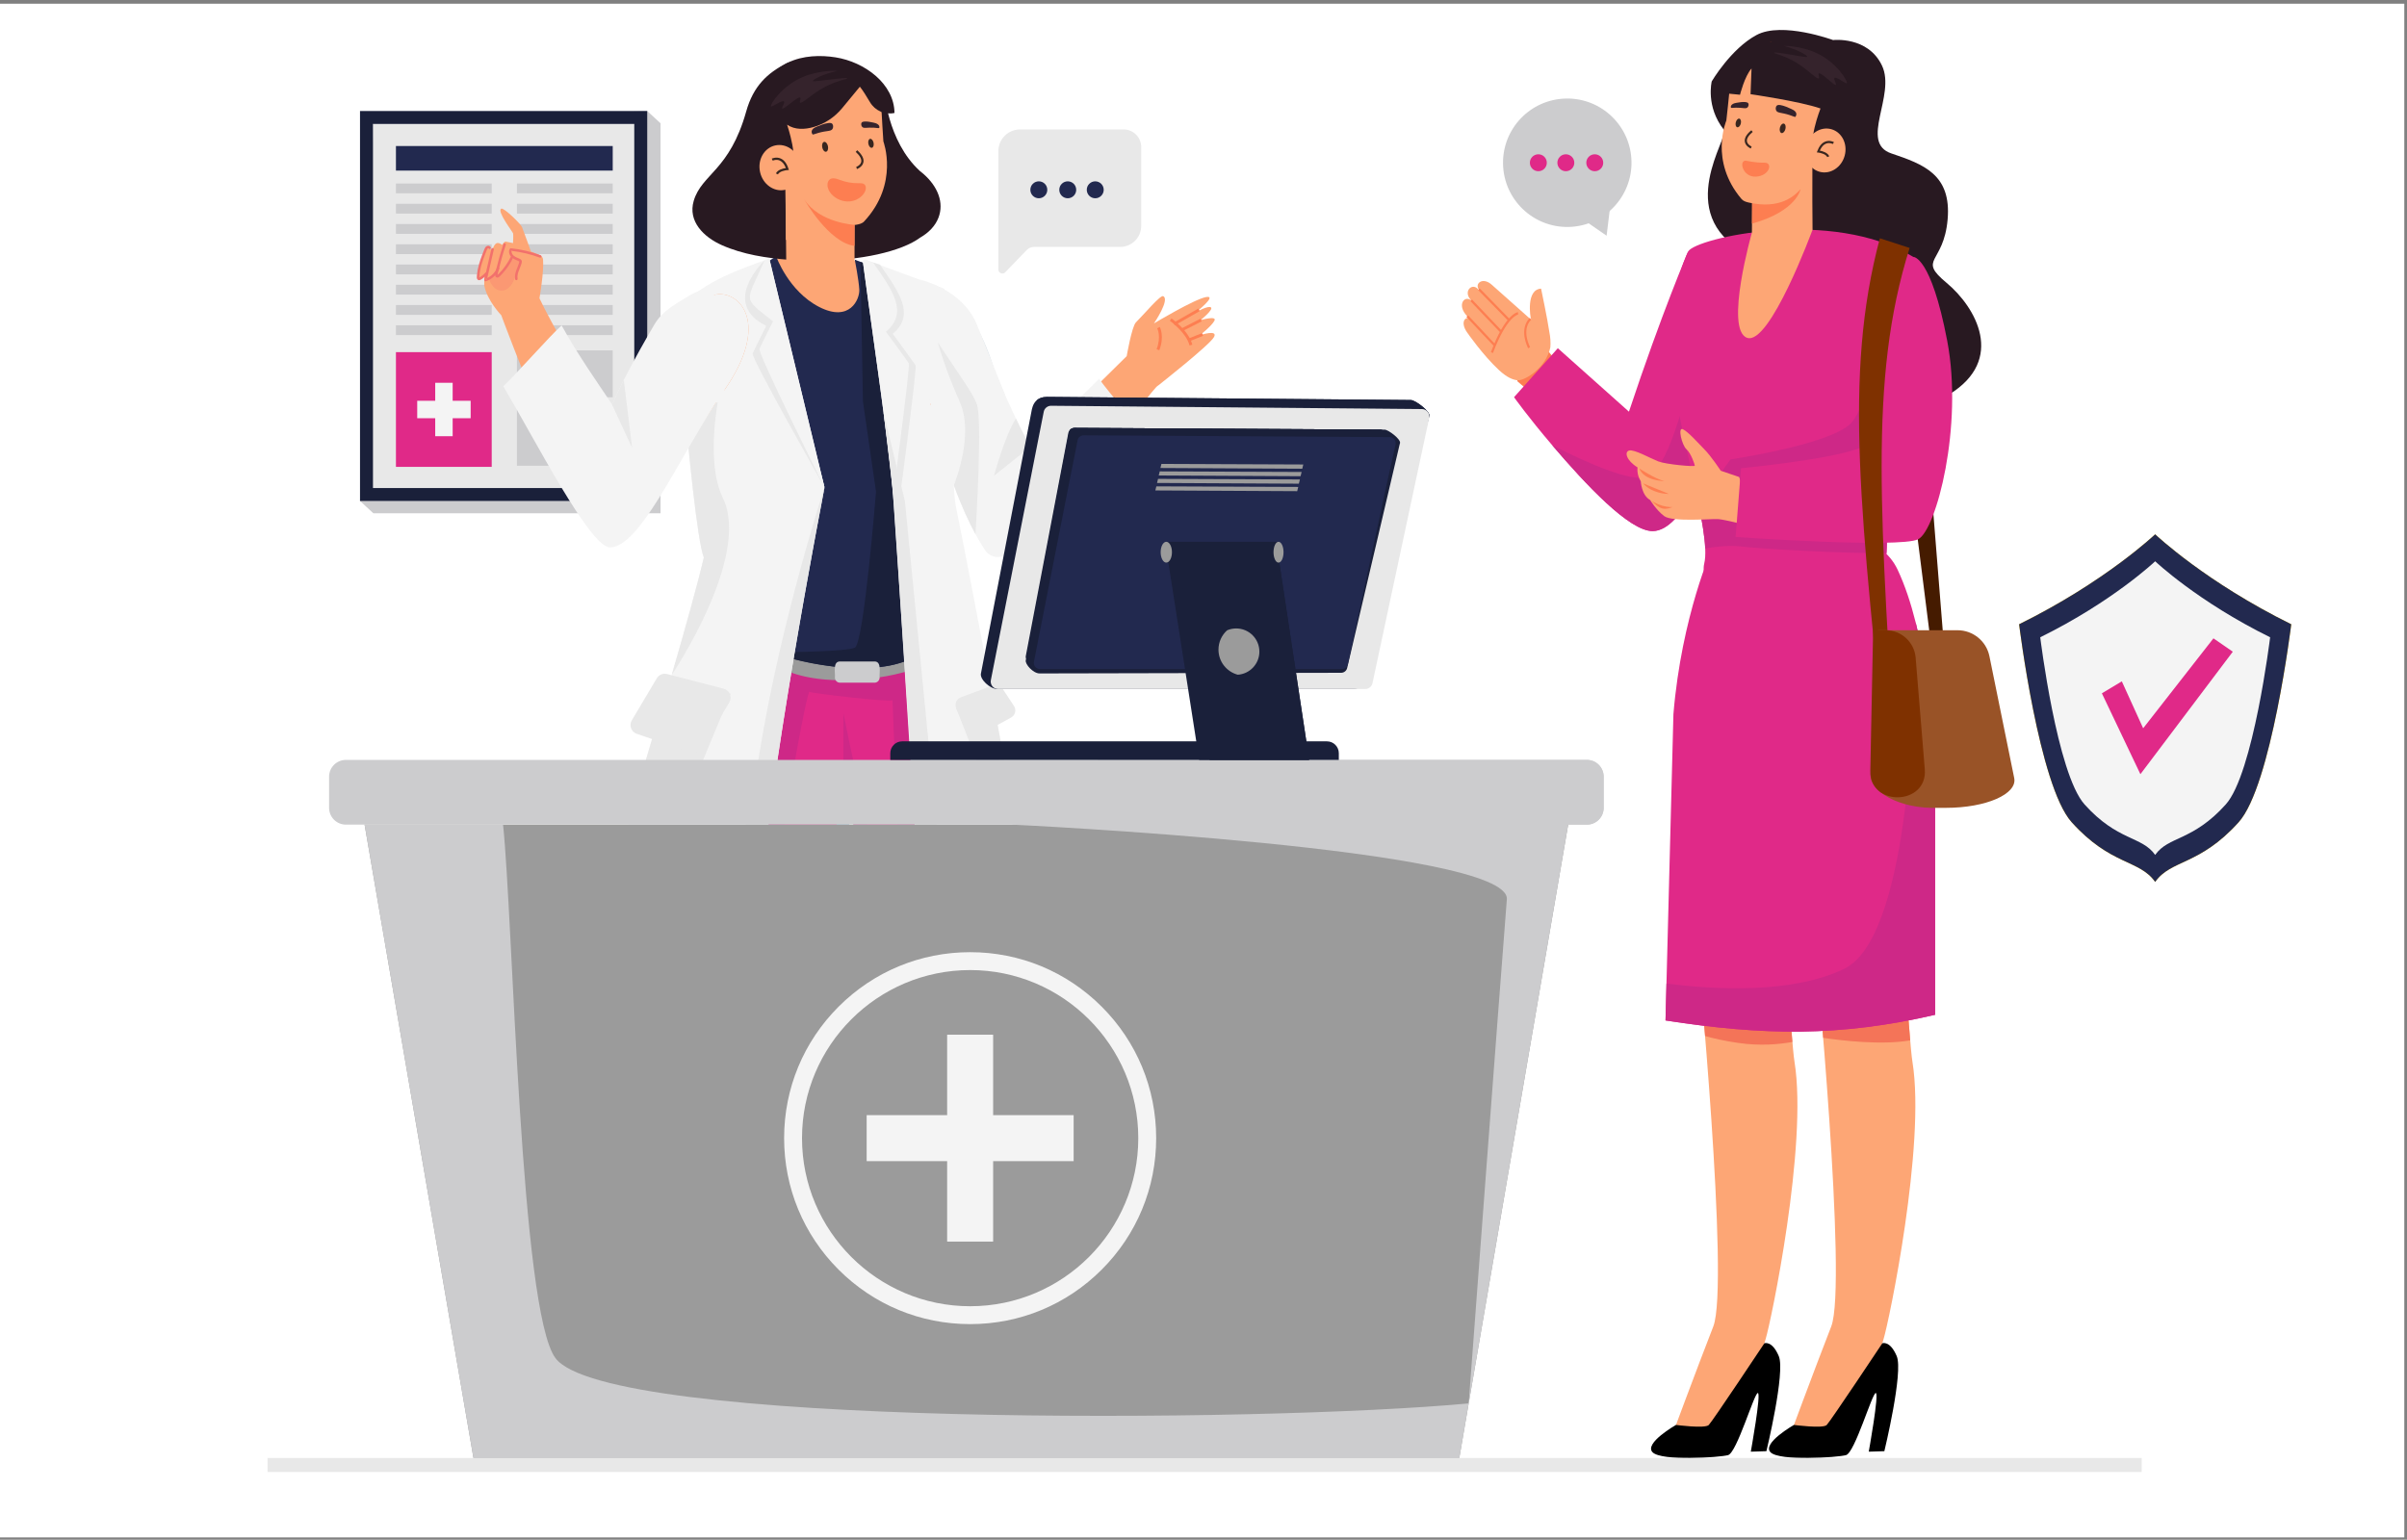 <?xml version="1.0" encoding="UTF-8"?>
<!-- Generator: Adobe Illustrator 16.0.0, SVG Export Plug-In . SVG Version: 6.00 Build 0)  -->
<svg xmlns="http://www.w3.org/2000/svg" xmlns:xlink="http://www.w3.org/1999/xlink" version="1.1" id="Calque_1" x="0px" y="0px" width="2001.58px" height="1280.79px" viewBox="0 0 2001.58 1280.79" xml:space="preserve">
<rect x="0" y="0" width="2001.58" height="1280.79" fill="#808080" stroke="none"/>
<g>
	<defs>
		<rect id="SVGID_1_" width="2001.58" height="1280.79"></rect>
	</defs>
	<clipPath id="SVGID_2_">
		<use xlink:href="#SVGID_1_" overflow="visible"></use>
	</clipPath>
	<rect y="3.084" clip-path="url(#SVGID_2_)" fill="#FFFFFF" width="1999.337" height="1275.784"></rect>
	<polygon clip-path="url(#SVGID_2_)" fill="#CCCCCE" points="310.453,102.548 299.375,416.72 310.453,426.931 549.286,426.931    549.286,102.548 538.207,92.338  "></polygon>
	<rect x="310.127" y="103.09" clip-path="url(#SVGID_2_)" fill="#E8E8E8" width="217.327" height="302.877"></rect>
	<path clip-path="url(#SVGID_2_)" fill="#1A203A" d="M299.375,416.72h238.833V92.337H299.375V416.72z M310.127,103.09h217.327   v302.877H310.127V103.09z"></path>
	<rect x="329.247" y="292.918" clip-path="url(#SVGID_2_)" fill="#E02988" width="79.651" height="95.427"></rect>
	<polygon clip-path="url(#SVGID_2_)" fill="#F4F4F4" points="376.419,318.412 361.912,318.412 361.912,333.378 346.945,333.378    346.945,347.886 361.912,347.886 361.912,362.852 376.419,362.852 376.419,347.886 391.386,347.886 391.386,333.378    376.419,333.378  "></polygon>
	<rect x="329.247" y="121.47" clip-path="url(#SVGID_2_)" fill="#22294F" width="180.273" height="20.438"></rect>
	<rect x="329.247" y="152.654" clip-path="url(#SVGID_2_)" fill="#CCCCCE" width="79.651" height="8.151"></rect>
	<rect x="329.247" y="169.499" clip-path="url(#SVGID_2_)" fill="#CCCCCE" width="79.651" height="8.151"></rect>
	<rect x="329.247" y="186.345" clip-path="url(#SVGID_2_)" fill="#CCCCCE" width="79.651" height="8.152"></rect>
	<rect x="329.247" y="203.191" clip-path="url(#SVGID_2_)" fill="#CCCCCE" width="79.651" height="8.152"></rect>
	<rect x="329.247" y="220.038" clip-path="url(#SVGID_2_)" fill="#CCCCCE" width="79.651" height="8.151"></rect>
	<rect x="329.247" y="236.884" clip-path="url(#SVGID_2_)" fill="#CCCCCE" width="79.651" height="8.151"></rect>
	<rect x="329.247" y="253.729" clip-path="url(#SVGID_2_)" fill="#CCCCCE" width="79.651" height="8.152"></rect>
	<rect x="329.247" y="270.575" clip-path="url(#SVGID_2_)" fill="#CCCCCE" width="79.651" height="8.152"></rect>
	<rect x="429.869" y="152.654" clip-path="url(#SVGID_2_)" fill="#CCCCCE" width="79.651" height="8.151"></rect>
	<rect x="429.869" y="169.499" clip-path="url(#SVGID_2_)" fill="#CCCCCE" width="79.651" height="8.151"></rect>
	<rect x="429.869" y="186.345" clip-path="url(#SVGID_2_)" fill="#CCCCCE" width="79.651" height="8.152"></rect>
	<rect x="429.869" y="203.191" clip-path="url(#SVGID_2_)" fill="#CCCCCE" width="79.651" height="8.152"></rect>
	<rect x="429.869" y="220.038" clip-path="url(#SVGID_2_)" fill="#CCCCCE" width="79.651" height="8.151"></rect>
	<rect x="429.869" y="236.884" clip-path="url(#SVGID_2_)" fill="#CCCCCE" width="79.651" height="8.151"></rect>
	<rect x="429.869" y="253.729" clip-path="url(#SVGID_2_)" fill="#CCCCCE" width="79.651" height="8.152"></rect>
	<rect x="429.869" y="270.575" clip-path="url(#SVGID_2_)" fill="#CCCCCE" width="79.651" height="8.152"></rect>
	<rect x="429.869" y="291.491" clip-path="url(#SVGID_2_)" fill="#CCCCCE" width="79.651" height="38.937"></rect>
	<rect x="429.869" y="340.632" clip-path="url(#SVGID_2_)" fill="#CCCCCE" width="32.143" height="46.801"></rect>
	<rect x="471.719" y="340.632" clip-path="url(#SVGID_2_)" fill="#CCCCCE" width="37.295" height="46.801"></rect>
	<g clip-path="url(#SVGID_2_)">
		<defs>
			<rect id="SVGID_3_" y="-0.002" width="2001.583" height="1280.792"></rect>
		</defs>
		<clipPath id="SVGID_4_">
			<use xlink:href="#SVGID_3_" overflow="visible"></use>
		</clipPath>
		<path clip-path="url(#SVGID_4_)" fill="#281921" d="M1618.688,235.265c-24.515-20.438-2.373-15.323,0.89-52.705    c3.263-37.383-19.945-45.87-46.8-54.935c-26.853-9.065,3.937-48.352-7.762-73.028c-11.699-24.677-40.665-21.266-40.665-21.266    s-42.325-15.647-63.656-4.218c-21.33,11.428-37.262,38.569-37.262,38.569s-5.235,20.886,10.147,40.365    c4.615,5.844-42.768,69.116,17.461,102.217c9.036,4.966,30.39-24.129,45.22-21.201c26.342,5.203-14.261,12.77-26.5,32.714    c-12.239,19.944-31.445,46.789,11.399,46.648c42.846-0.141-4.56,41.447,11.104,60.481c15.663,19.033,82.039,27.963,128.792-0.917    S1643.202,255.703,1618.688,235.265"></path>
		<path clip-path="url(#SVGID_4_)" fill="#281921" d="M1589.021,265.657c-23.916-15.805-16.949-39.522-5.375-56.902    c11.575-17.381-4.51-27.139-27.275-41.77c-22.765-14.63-9.645-23.342-6.57-43.424s-28.435-26.379-28.435-26.379    c-40.594-16.05-55.204,152.182-55.204,152.182s34.068,0.602,48.528,11.704c14.46,11.102-7.019,42.925,18.63,58.205    C1558.97,334.554,1612.938,281.461,1589.021,265.657"></path>
		<path clip-path="url(#SVGID_4_)" fill="#FDA675" d="M728.273,222.037l-23.951-6.951l-4.205-38.663    c-8.038-4.366-59.757-32.459-66.491-36.117l12.818,80.136l-20.872,17.919c17.616,19.357,54.281,54.478,92.846,35.57    c15.437-8.195,21.228-17.284,22.22-25.66C742.49,232.605,728.273,222.037,728.273,222.037"></path>
		<path clip-path="url(#SVGID_4_)" fill="#EF7C58" d="M700.118,176.422l-55.129-29.945c4.152,37.153,17.933,78.858,62.625,76.163    l-2.609-1.261L700.118,176.422z"></path>
		<path clip-path="url(#SVGID_4_)" fill="#79A5C9" d="M631.573,781.672c8.441-9.078,55.815-16.137,64.945-15.78l14.888-124.356    v121.351c1.017-2.046,101.331-9.145,108.035-13.526C814.369,425.213,561.692,503.5,631.573,781.672"></path>
		<path clip-path="url(#SVGID_4_)" fill="#E02988" d="M607.55,523.176c-15.187,9.533-17.538,191.716-17.904,247.624    c16.156,5.204,34.009,9.286,53.716,11.973c12.477,1.704,25.699,2.846,39.704,3.36c12.992-94.823,15.012-137.251,19.758-130.804    c3.682,5,9.008,39.398,22.366,101.554c1.927,8.968,4.021,18.511,6.304,28.63c6.129-0.359,12.386-0.823,18.768-1.402    c13.098-1.183,26.73-2.829,40.918-4.979c5.254-0.793,10.59-1.657,16-2.592c1.145-0.196,2.297-0.4,3.449-0.604    c-5.654-46.083-28.898-233.66-34.826-252.76C769.041,501.386,625.508,511.905,607.55,523.176"></path>
		<path clip-path="url(#SVGID_4_)" fill="#CE2887" d="M607.55,523.176c-15.187,9.533-17.538,191.716-17.904,247.624    c16.156,5.204,34.009,9.286,53.716,11.973c-2.656-46.894,25.716-199.088,29.49-207.334c0.614,1.142,65.899,8.744,69.331,7.101    l7.304,182.274l0.775,19.297c13.098-1.183,26.73-2.829,40.918-4.979c5.254-0.793,10.59-1.657,16-2.592    c1.145-0.196,2.297-0.4,3.449-0.604c-5.654-46.083-28.898-233.66-34.826-252.76C769.041,501.386,625.508,511.905,607.55,523.176"></path>
		<path clip-path="url(#SVGID_4_)" fill="#9B9B9B" d="M650.683,556.224c0,0,19.914,12.415,64.251,9.034    c44.337-3.382,60.869-16.532,60.869-16.532l-6.387-16.907C769.416,531.818,644.295,492.71,650.683,556.224"></path>
		<path clip-path="url(#SVGID_4_)" fill="#22294F" d="M710.801,215.988c0,0,3.382,17.133,3.757,25.023    c0.376,7.89-7.89,27.427-33.44,14.277c-25.55-13.15-35.695-42.08-35.695-42.08l-13.85,9.017l4.208,318.986    c46.882,15.248,96.407,21.506,125.677,4.509c0.436-2.503-27.737-320.865-27.737-320.865    C730.311,223.536,713.856,217.17,710.801,215.988"></path>
		<path clip-path="url(#SVGID_4_)" fill="#1A203A" d="M715.521,217.814l2.052,116l10.888,75.144c0,0-10.017,125.738-17.532,129.751    c-5.793,3.088-49.77,3.795-69.654,3.96c43.637,15.309,96.851,18.153,120.184,3.051c0.436-2.502-27.737-320.865-27.737-320.865    L715.521,217.814z"></path>
		<path clip-path="url(#SVGID_4_)" fill="#F4F4F4" d="M785.236,240.227l-59.205-21.87l-6.108-2.258    c-1.241-0.456-2.515,0.568-2.337,1.875c8.669,66.182,23.215,158.536,26.386,211.733c6.63,94.644,20.906,336.183,22.815,336.183    c2.251,0,87.922-6.763,88.674-15.029c-7.689-54.645-48.344-270.046-60.867-331.026    C791.396,405.104,788.333,245.074,785.236,240.227"></path>
		<path clip-path="url(#SVGID_4_)" fill="#E8E8E8" d="M742.364,277.682c18.979-16.089,5.482-34.385-10.693-57.598    c-1.74-0.217-9.288-4.118-9.125,0.241c3.884,30.463,22.828,153.961,25.777,193.375c0,0,14.331-107.463,13.061-109.718    C760.121,301.728,742.364,277.682,742.364,277.682"></path>
		<path clip-path="url(#SVGID_4_)" fill="#F4F4F4" d="M736.727,275.953c18.979-16.089,5.482-34.385-10.694-57.598    c-1.739-0.216-8.608-4.741-8.445-0.382c3.884,30.464,22.149,154.584,25.098,193.998c0,0,14.331-107.463,13.061-109.718    C754.484,299.999,736.727,275.953,736.727,275.953"></path>
		<path clip-path="url(#SVGID_4_)" fill="#F4F4F4" d="M639.728,215.087c-30.913,11.21-58.09,20.706-76.543,44.01    c-0.504-2.165,1.338,24.321,4.306,59.004c4.733,55.396,12.325,131.719,17.776,145.657c-4.404,19.201-15.669,59.861-26.357,96.455    c-3.34,11.437-6.623,22.478-9.625,32.34c-15.119,45.284-31.726,111.751-40.253,150.792l122.542,38.324    c-3.568-64.03,38.701-296.414,54.055-376.211C679.479,379.965,646.628,243.713,639.728,215.087"></path>
		<path clip-path="url(#SVGID_4_)" fill="#E8E8E8" d="M637.165,271.08c0,0-9.679,19.162-11.234,22.919    c-1.541,3.727,58.848,109.769,59.697,111.46l-49.786-188.937C635.842,216.521,598.363,251.925,637.165,271.08"></path>
		<path clip-path="url(#SVGID_4_)" fill="#F4F4F4" d="M635.842,216.521c-15.77,36.04-19.151,30.106,6.966,50.79    c0,0-9.679,19.162-11.234,22.919c-1.541,3.727,53.197,113.512,54.046,115.203l-45.893-190.347    C639.727,215.086,638.277,215.612,635.842,216.521"></path>
		<path clip-path="url(#SVGID_4_)" fill="#E8E8E8" d="M584.125,744.152c-10.265-1.293-43.127-14.788-69.324-26.075    c-3.659,15.511-5.771,25.271-5.771,25.271s48.109,20.195,64.559,25.339c14.185,4.438,57.984,12.984,57.984,12.984    c-3.991-57.212,36.882-287.435,51.378-361.841l2.668-14.397c0,0-36.018,109.71-54.046,220.833    C613.545,737.39,602.048,746.406,584.125,744.152"></path>
		<polygon clip-path="url(#SVGID_4_)" fill="#E8E8E8" points="734.701,342.77 742.182,405.458 766.787,765.892 786.519,764.233     752.509,416.998   "></polygon>
		<path clip-path="url(#SVGID_4_)" fill="#CCCCCE" d="M727.197,550.229h-28.659c-6.285-0.077-3.807,9.686-4.269,13.389    c0,2.358,1.911,4.27,4.269,4.27h28.659c2.358,0,4.27-1.912,4.27-4.269C731.017,559.928,733.465,550.137,727.197,550.229"></path>
		<path clip-path="url(#SVGID_4_)" fill="#CE2887" d="M742.183,762.134c-7.321-3.005-40.813-168.777-40.813-168.777v55.373    l1.453,6.599l22.366,101.555l6.305,28.63c6.128-0.358,12.385-0.822,18.768-1.402c13.097-1.183,26.729-2.828,40.917-4.98    c-13.968-4.735-31.628-10.756-41.693-14.315C745.953,763.564,743.358,762.615,742.183,762.134"></path>
		<path clip-path="url(#SVGID_4_)" fill="#D9E1E8" d="M786.372,241.798c-28.981,12.982-5.237,92.833,5.025,123.725l52.384,29.443    C835.38,339.914,827.383,272.183,786.372,241.798"></path>
		<path clip-path="url(#SVGID_4_)" fill="#E8E8E8" d="M549.283,592.555c-5.223,15.795-10.228,32.567-14.824,48.956l43.383,7.218    l29.708-71.777C589.886,574.323,568.716,582.022,549.283,592.555"></path>
		<path clip-path="url(#SVGID_4_)" fill="#E8E8E8" d="M795.135,589.015l18.852,48.19l20.741-6.094    c-1.955-10.638-3.969-21.56-6.002-32.554C814.535,593.36,801.236,589.147,795.135,589.015"></path>
		<path clip-path="url(#SVGID_4_)" fill="#E8E8E8" d="M601.77,572.863l-47.059-12.169c-3.319-0.859-6.805,0.579-8.555,3.526    l-20.765,34.97c-2.495,4.202-0.498,9.636,4.126,11.222l44.991,15.436c3.446,1.182,7.25-0.21,9.118-3.338l22.831-38.236    C609.093,579.859,606.748,574.15,601.77,572.863"></path>
		<path clip-path="url(#SVGID_4_)" fill="#E8E8E8" d="M833.599,572.721c-1.719-2.609-5.013-3.685-7.941-2.595l-26.709,9.95    c-3.596,1.34-5.336,5.419-3.815,8.942l8.56,19.823c1.567,3.627,5.915,5.121,9.38,3.221l27.743-15.209    c3.435-1.883,4.532-6.297,2.376-9.569L833.599,572.721z"></path>
		<path clip-path="url(#SVGID_4_)" fill="#E8E8E8" d="M598.478,326.202l-30.988-8.1c4.733,55.396,12.325,131.719,17.776,145.656    c-4.404,19.202-15.668,59.861-26.357,96.456c0.054,0.369,0.085,0.562,0.085,0.562s65.896-97.858,42.106-146.644    C585.69,382.53,598.478,326.202,598.478,326.202"></path>
		<path clip-path="url(#SVGID_4_)" fill="#FDA675" d="M1009.925,266.691c2.155-4.356-11.516-0.422-11.516-0.422    s10.832-8.739,8.592-10.551c-2.24-1.813-12.203,3.81-12.203,3.81s17.859-14.113,8.172-12.428    c-9.686,1.684-43.379,21.913-43.379,21.913s13.562-19.874,7.661-22.648c-2.354-1.105-15.39,14.515-22.668,21.812    c-3.423,3.432-7.655,28.063-7.655,28.063l-80.776,79.732c-2.942,2.187-32.891-69.652-32.891-69.652l-49.659,29.667    c52.884,101.898,67.072,103.188,67.072,103.188c42.436-4.668,116.344-116.31,122.477-118.54c0,0,42.745-33.601,46.358-40.254    c3.615-6.653-11.696-1.538-11.696-1.538S1007.77,271.047,1009.925,266.691"></path>
		<path clip-path="url(#SVGID_4_)" fill="#F4F4F4" d="M857.702,370.815c-1.206,0.898-6.765-9.77-12.904-22.674    c-8.842-18.585-18.893-41.808-18.893-41.808l-23.728,11.864l-9.015,4.505l-20.143,10.072    c6.372,29.043,13.398,52.371,20.157,70.851c6.528,17.844,12.809,31.171,18.016,40.762c3.096,5.701,5.813,10.082,7.978,13.307    c3.232,4.817,9.292,6.887,14.77,4.986c33.098-11.494,99.207-61.064,123.528-91.855c-6.908-11.826-35.704-44.471-43.469-55.742    L857.702,370.815z"></path>
		
			<rect x="986.094" y="251.436" transform="matrix(0.495 0.869 -0.869 0.495 726.858 -724.697)" clip-path="url(#SVGID_4_)" fill="#FD7E51" width="2.401" height="23.884"></rect>
		
			<rect x="989.12" y="261.308" transform="matrix(0.454 0.891 -0.891 0.454 782.049 -734.834)" clip-path="url(#SVGID_4_)" fill="#FD7E51" width="2.401" height="18.154"></rect>
		
			<rect x="993.45" y="274.25" transform="matrix(0.37 0.929 -0.929 0.37 886.81 -747.303)" clip-path="url(#SVGID_4_)" fill="#FD7E51" width="2.401" height="12.501"></rect>
		<path clip-path="url(#SVGID_4_)" fill="#FD7E51" d="M989.166,287.333c-2.722-10.757-16.222-20.414-16.358-20.51l1.386-1.961    c0.146,0.104,3.621,2.574,7.499,6.486c5.261,5.308,8.558,10.488,9.8,15.396L989.166,287.333z"></path>
		<path clip-path="url(#SVGID_4_)" fill="#FD7E51" d="M964.032,291.346l-2.238-0.868c4.081-10.521,0.552-17.316,0.516-17.384    l2.109-1.146C964.59,272.26,968.541,279.722,964.032,291.346"></path>
		<path clip-path="url(#SVGID_4_)" fill="#F4F4F4" d="M765.148,232.653c-0.297,28.374,12.682,130.881,12.682,130.881l58.302-34.253    c0,0-15.018-37.626-23.687-59.114C800.423,240.371,765.148,232.653,765.148,232.653"></path>
		<path clip-path="url(#SVGID_4_)" fill="#FDA675" d="M595.665,244.949c-33.729,5.491-77.655,95.696-88.636,105.108    c-17.257-25.884-50.594-84.714-58.437-101.971c0,0,3.882-21.914,2.996-32.171c-0.145-1.683-1.23-3.126-2.798-3.753l-7.258-2.903    c0,0-6.275-17.648-7.452-20.394c-1.176-2.746-15.122-16.362-17.256-15.296c-3.922,1.961,9.413,19.218,9.805,20.395    c0.392,1.176,0,8.236,0,8.236s-4.314-0.784-5.883-1.177c-1.569-0.392-3.138,2.745-3.138,2.745s-1.96-1.961-4.314-1.568    c-2.353,0.392-3.922,5.883-3.922,5.883s-3.922-1.961-5.099-1.177c-1.176,0.784-8.236,23.139-7.059,24.316    c1.177,1.177,5.491-1.961,5.491-1.961v8.236c2.353,12.55,14.119,24.709,14.119,24.709s65.889,178.841,90.205,178.841    c26.01,0,59.514-65.224,95.271-116.442C641.264,268.795,614.935,241.812,595.665,244.949"></path>
		<path clip-path="url(#SVGID_4_)" fill="#F4F4F4" d="M595.667,244.95c-0.593,0.095-1.189,0.214-1.785,0.356    c-26.208,6.104-57.074,52.662-74.385,76.942c-4.096,5.749-7.436,10.248-9.774,12.667c-0.379,0.393-0.735,0.732-1.06,1.013    c-11.518-17.278-28.162-40.772-41.649-65.248c-10.184,9.137-38.407,41.354-48.502,50.586    c26.377,44.427,72.07,134.056,88.762,134.056c24.331,0,55-69.56,88.129-120.465c2.286-3.516,4.587-6.941,6.897-10.251    c0.051-0.071,0.098-0.142,0.146-0.213C641.197,268.725,614.912,241.816,595.667,244.95"></path>
		<path clip-path="url(#SVGID_4_)" fill="#F4F4F4" d="M593.881,245.306l-0.955-8.822l-17.576,8.219    c-13.009,7.761-24.273,13.504-31.103,25.103c-7.246,12.318-16.945,29.353-25.506,46.263c-3.232,6.386-6.301,12.755-9.018,18.846    c-0.251,0.566-0.502,1.128-0.746,1.691c-0.061,0.139-0.122,0.278-0.183,0.416c0.092-0.027,0.204-0.054,0.339-0.081    c1.565-0.308,5.963-0.579,12.06-0.813c19.826-0.759,57.609-1.138,74.209-1.27c5.075-0.041,8.171-0.061,8.171-0.061l-1.128-10.404    L593.881,245.306z"></path>
		<path clip-path="url(#SVGID_4_)" fill="#D9E1E8" d="M508.662,337.324c0.044-0.102,0.088-0.2,0.132-0.302    C508.469,337.121,508.415,337.219,508.662,337.324"></path>
		<path clip-path="url(#SVGID_4_)" fill="#F2716C" d="M424.818,208.62c0.22,0.023,0.44,0.056,0.66,0.081    c0.056-0.205,0.137-0.407,0.25-0.603C425.425,208.271,425.121,208.446,424.818,208.62"></path>
		<path clip-path="url(#SVGID_4_)" fill="#F2716C" d="M449.467,212.278c-7.941-2.956-16.225-4.875-24.649-5.766    c-0.356-0.038-0.741,0.227-0.911,0.521c-0.965,1.683-0.718,3.698,0.228,5.334c1.041,1.798,2.845,2.899,4.685,3.742    c0.906,0.416,1.87,0.752,2.741,1.238c0.319,0.177,0.286,0.277,0.209,0.627c-0.114,0.516-0.271,1.026-0.433,1.528    c-0.644,2.007-1.525,3.928-2.197,5.925c-0.75,2.231-1.146,4.515-0.769,6.858c0.09,0.562,0.791,0.875,1.297,0.736    c0.598-0.165,0.826-0.733,0.736-1.297c-0.623-3.871,1.588-7.617,2.798-11.155c0.313-0.91,0.704-1.924,0.735-2.894    c0.034-1.023-0.588-1.779-1.462-2.227c-1.73-0.886-3.652-1.432-5.202-2.647c-1.176-0.922-2.214-2.588-1.796-4.101    c-0.22-0.025-0.439-0.057-0.659-0.08c0.303-0.174,0.606-0.348,0.91-0.522c-0.113,0.196-0.194,0.398-0.251,0.602    c8.003,0.904,15.882,2.802,23.43,5.611c0.533,0.198,1.155-0.222,1.296-0.736C450.365,212.985,450.002,212.477,449.467,212.278"></path>
		<path clip-path="url(#SVGID_4_)" fill="#F2716C" d="M413.628,228.766c-0.033,0.019-0.066,0.037-0.098,0.056    c0.103-0.02,0.185,0.006,0.246,0.078c0.003,0,0.004,0.001,0.007,0.001c0.003-0.024,0.007-0.049,0.017-0.084    c0.022-0.082,0.022-0.176,0.019-0.27C413.735,228.621,413.661,228.696,413.628,228.766"></path>
		<path clip-path="url(#SVGID_4_)" fill="#F2716C" d="M424.864,213.398c-2.495,5.211-5.827,9.987-9.897,14.09    c-0.23,0.231-0.461,0.46-0.694,0.686c-0.105,0.102-0.3,0.237-0.454,0.373c0.003,0.095,0.003,0.188-0.019,0.27    c-0.01,0.035-0.014,0.06-0.017,0.084c0.138-0.013-0.033,0.214,0,0c-0.003,0-0.004-0.001-0.007-0.001    c-0.061-0.072-0.143-0.098-0.246-0.078c0.032-0.018,0.065-0.037,0.098-0.056c0.032-0.07,0.107-0.145,0.191-0.219    c-0.002-0.105-0.008-0.211,0.007-0.307c0.249-1.542,0.702-3.081,1.07-4.599c0.77-3.169,1.601-6.324,2.492-9.461    c1.002-3.53,2.083-7.037,3.236-10.521c0.427-1.291-1.608-1.844-2.033-0.56c-2.254,6.812-4.226,13.717-5.9,20.695    c-0.209,0.872-0.413,1.746-0.613,2.62c-0.166,0.727-0.4,1.48-0.393,2.233c0.015,1.53,1.278,2.816,2.835,2.035    c0.685-0.344,1.249-1.014,1.784-1.55c0.563-0.562,1.112-1.137,1.648-1.725c1.085-1.188,2.108-2.43,3.085-3.708    c2.196-2.875,4.085-5.974,5.647-9.237C427.268,213.244,425.45,212.174,424.864,213.398"></path>
		<path clip-path="url(#SVGID_4_)" fill="#F2716C" d="M404.745,233.23c0.152-0.66,0.304-1.321,0.456-1.981    c-0.57,0.262-1.155,0.494-1.753,0.684C403.881,232.366,404.313,232.798,404.745,233.23"></path>
		<path clip-path="url(#SVGID_4_)" fill="#F2716C" d="M414.498,222.26c-0.605-0.166-1.079,0.207-1.297,0.736    c-1.492,3.635-4.441,6.613-8,8.252c-0.152,0.661-0.304,1.321-0.456,1.982c-0.432-0.433-0.864-0.865-1.296-1.297    c0.598-0.191,1.182-0.422,1.752-0.686c1.81-7.868,3.62-15.737,5.429-23.605c0.303-1.32-1.729-1.884-2.033-0.561    c-1.961,8.529-3.923,17.058-5.884,25.587c-0.172,0.748,0.497,1.552,1.296,1.297c5.098-1.626,9.198-5.473,11.225-10.409    C415.451,223.03,415,222.398,414.498,222.26"></path>
		<path clip-path="url(#SVGID_4_)" fill="#F2716C" d="M398.584,231.024c0.174,0.074,0.056,0.079,0.043-0.107    c-0.002-0.021-0.001-0.042-0.003-0.063C398.487,230.912,398.376,230.936,398.584,231.024"></path>
		<path clip-path="url(#SVGID_4_)" fill="#F2716C" d="M405.193,204.543c-1.329,0.386-1.958,1.697-2.433,2.876    c-1.118,2.773-2.207,5.564-3.176,8.392c-0.981,2.859-1.828,5.771-2.385,8.744c-0.276,1.476-0.484,2.967-0.609,4.464    c-0.094,1.144-0.334,2.694,0.611,3.579c1.301,1.22,3.029-0.191,4.149-0.984c1.325-0.938,2.556-1.998,3.674-3.175    c0.935-0.983-0.554-2.477-1.49-1.49c-0.779,0.819-1.608,1.591-2.498,2.289c-0.417,0.327-0.85,0.634-1.291,0.928    c-0.213,0.141-0.428,0.279-0.645,0.413c-0.124,0.077-0.248,0.154-0.374,0.227c-0.033,0.019-0.067,0.034-0.101,0.048    c0.002,0.021,0.001,0.042,0.003,0.063c0.013,0.187,0.131,0.182-0.043,0.108c-0.208-0.089-0.098-0.113,0.04-0.171    c-0.009-0.142-0.019-0.281-0.016-0.426c0.014-0.626,0.072-1.254,0.131-1.878c0.114-1.191,0.291-2.374,0.514-3.55    c0.904-4.761,2.539-9.346,4.29-13.852c0.457-1.177,0.869-2.397,1.408-3.538c0.131-0.278,0.97-1.655,1.315-0.878    c0.231,0.52,0.99,0.642,1.442,0.378c0.536-0.314,0.61-0.92,0.378-1.442C407.607,204.588,406.258,204.234,405.193,204.543"></path>
		<g opacity="0.26" clip-path="url(#SVGID_4_)">
			<g>
				<defs>
					<rect id="SVGID_5_" x="407.141" y="213.9" width="26.409" height="27.92"></rect>
				</defs>
				<clipPath id="SVGID_6_">
					<use xlink:href="#SVGID_5_" overflow="visible"></use>
				</clipPath>
				<path clip-path="url(#SVGID_6_)" fill="#F2716C" d="M412.918,226.738c0.104-0.097,0.207-0.193,0.311-0.29      C413.096,226.527,412.993,226.626,412.918,226.738"></path>
				<path clip-path="url(#SVGID_6_)" fill="#F2716C" d="M428.461,214.033c-0.264-0.091-0.543-0.172-0.817-0.123      c-0.499,0.089-0.82,0.563-1.087,0.993c-2.697,4.349-5.784,8.457-9.213,12.256c-0.82,0.91-1.825,1.872-3.048,1.815      c-1.068-0.05-1.888-1.465-1.378-2.236c-1.642,1.532-3.284,3.063-4.926,4.594c-0.34,0.317-0.696,0.66-0.811,1.111      c-0.126,0.492,0.063,1.005,0.263,1.473c1.67,3.907,4.91,7.672,9.155,7.891c3.105,0.161,6.044-1.67,8.002-4.084      c1.959-2.415,3.107-5.37,4.224-8.272c1.45-3.763,2.899-7.526,4.348-11.289l0.377-0.069      C432.38,216.215,430.551,214.757,428.461,214.033"></path>
			</g>
		</g>
		<path clip-path="url(#SVGID_4_)" fill="#E8E8E8" d="M844.798,348.141c-9.266,14.286-18.219,47.689-18.219,47.689l31.123-25.015    C856.496,371.713,850.937,361.045,844.798,348.141"></path>
		<path clip-path="url(#SVGID_4_)" fill="#E8E8E8" d="M519.496,322.249l-0.755-6.179c-3.232,6.386-6.302,12.755-9.019,18.846    c-0.379,0.393-0.735,0.732-1.06,1.013l0.315,0.677l0.156,0.336l16.505,35.551l-4.445-36.364L519.496,322.249z"></path>
		<path clip-path="url(#SVGID_4_)" fill="#281921" d="M767.828,144.59c-0.934-0.813-1.981-1.529-2.918-2.386    C737.498,117.1,735.254,74.9,735.254,74.9s-65.94-30.085-81.216-22.258c-15.883,8.139-27.545,18.768-33.532,40.107    c-13.82,49.261-36.965,51.881-43.618,74.277c-5.052,17.012,8.27,30.173,23.329,36.88c17.481,7.785,37.46,10.849,56.59,12.262    c6.791,0.501,13.604,0.743,20.416,0.743c38.568,0,72.481-7.812,87.938-19.243c7.164-4.111,12.634-9.75,15.276-16.695    C785.113,168.687,779.979,155.201,767.828,144.59"></path>
		<polygon clip-path="url(#SVGID_4_)" fill="#FDA675" points="653.896,225.829 710.606,225.829 710.606,156.914 652.979,138.01       "></polygon>
		<path clip-path="url(#SVGID_4_)" fill="#322924" d="M670.017,172.086c6.76,5.751,16.977,10.4,26.061,10.4h2.294    c4.068,0,8.228-0.979,12.235-2.661v-20.831h-46.463C664.144,163.98,666.224,168.844,670.017,172.086"></path>
		<path clip-path="url(#SVGID_4_)" fill="#FDA675" d="M733.159,94.009c-5.749-31.574-27.152-51.506-61.585-45.236    c-34.433,6.269-42.517,34.481-36.767,66.056c0.49,2.692,22.101,27.64,22.966,30.162c0,0,2.743,50.814,54.253,41.966    c2.475-0.425,4.934-1.004,6.588-2.784c29.278-31.519,16.004-66.356,15.975-66.573C734.367,115.943,733.159,94.009,733.159,94.009"></path>
		<path clip-path="url(#SVGID_4_)" fill="#FDA675" d="M697.774,126.538l-44.761,0.271l0.441,72.734l44.819-0.271    c-0.041-0.367-0.063-0.715-0.065-1.082L697.774,126.538z"></path>
		<path clip-path="url(#SVGID_4_)" fill="#281921" d="M694.801,47.7c-24.176-3.818-59.357,0.575-66.663,45.18    c-7.305,44.605,28.172,46.133,28.172,46.133c9.073-3.318-1.782-35.299-1.782-35.299c6.591,4.479,14.746,4.003,21.944,1.975    c9.403-2.649,17.691-8.282,23.909-15.816l14.651-17.754c2.455,3.036,5.613,8.096,8.403,12.854    c4.15,7.078,12.363,10.702,20.387,8.989C743.59,69.685,718.979,51.519,694.801,47.7"></path>
		<path clip-path="url(#SVGID_4_)" fill="#FD7E51" d="M718.415,153.078c-0.438-0.273-0.973-0.44-1.476-0.562    c-0.94-0.153-1.99-0.123-2.955-0.119c-5.322,0.098-10.712-0.859-15.703-2.797c-1.77-0.73-3.539-1.219-5.059-1.265    c-1.559-0.053-2.869,0.337-3.771,1.436c-1.85,2.231-1.603,5.406-0.432,8.089c0.323,0.736,0.736,1.406,1.188,2.083    c3.023,4.39,8.671,7.48,14.391,7.647c2.518,0.088,5.014-0.43,7.214-1.358c3.55-1.553,6.435-4.218,7.733-7.504    C720.295,156.841,720.344,154.315,718.415,153.078"></path>
		<path clip-path="url(#SVGID_4_)" fill="#35232C" d="M677.364,106.208c-3.632,2.255-2.267,4.721-1.708,5.535    c0.325,0.474,1.676-0.302,5.054-1.244c7.199-2.006,10.337-1.065,11.629-3.341c0.763-1.344,0.607-3.323-0.355-4.273    C689.568,100.497,677.842,105.911,677.364,106.208"></path>
		<path clip-path="url(#SVGID_4_)" fill="#35232C" d="M728.171,102.475c-0.436-0.158-10.128-2.79-11.67-0.456    c-0.614,0.928-0.404,2.549,0.438,3.501c1.427,1.616,3.795,0.325,9.934,0.721c2.881,0.187,4.101,0.583,4.283,0.146    C731.468,105.637,731.479,103.676,728.171,102.475"></path>
		<path clip-path="url(#SVGID_4_)" fill="#FD7E51" d="M668.829,165.979c0,0,20.174,35.715,41.714,38.554l0.116-17.496    C710.659,187.037,681.699,185.599,668.829,165.979"></path>
		<path clip-path="url(#SVGID_4_)" fill="#38261F" d="M712.847,124.972l-1.245,1.371c3.437,3.122,5.018,5.981,4.572,8.271    c-0.564,2.892-4.16,4.247-4.196,4.259l0.635,1.741c0.187-0.069,4.604-1.714,5.377-5.635    C718.581,131.976,716.851,128.609,712.847,124.972"></path>
		<path clip-path="url(#SVGID_4_)" fill="#FDA675" d="M644.569,120.999c-9.203,2.071-14.804,12.009-12.511,22.197    c2.292,10.188,11.612,16.768,20.815,14.697s14.804-12.009,12.511-22.197C663.091,125.507,653.772,118.928,644.569,120.999"></path>
		<path clip-path="url(#SVGID_4_)" fill="#38261F" d="M649.072,131.799c-3.714-1.572-7.162,0.099-7.307,0.171l0.82,1.661    c0.027-0.012,2.862-1.362,5.788-0.117c2.175,0.927,3.894,3.036,5.122,6.278c-2.21,0.325-6.819,1.364-8.266,4.486l1.682,0.779    c1.186-2.56,6.107-3.432,7.902-3.553l1.185-0.078l-0.365-1.13C654.213,135.896,652.007,133.038,649.072,131.799"></path>
		<path clip-path="url(#SVGID_4_)" fill="#38261F" d="M685.301,118.038c-1.316,0.266-2.012,2.311-1.556,4.568    c0.455,2.257,1.891,3.871,3.207,3.605c1.315-0.266,2.012-2.311,1.556-4.569C688.052,119.386,686.616,117.772,685.301,118.038"></path>
		<path clip-path="url(#SVGID_4_)" fill="#38261F" d="M723.521,115.494c-1.199,0.242-1.834,2.106-1.418,4.163    c0.415,2.057,1.723,3.528,2.922,3.285c1.199-0.241,1.834-2.105,1.418-4.162C726.027,116.723,724.719,115.252,723.521,115.494"></path>
		<path clip-path="url(#SVGID_4_)" fill="#35232C" d="M676.019,67.374c-0.222-1.1,7.878-5.654,20.055-8.334    c1.261-0.277-14.135-0.95-28.081,4.845c-17.848,7.418-27.943,23.295-26.844,24.55c0.845,0.966,9.297-5.615,10.773-3.975    c1.015,1.129-2.222,5.093-1.454,5.78c1.384,1.239,13.103-10.606,15.024-9.027c0.845,0.696-0.994,3.347-0.162,4.097    c1.567,1.412,9.23-6.938,20.585-12.97c10.381-5.515,18.739-6.379,18.573-7.186C704.179,63.668,676.274,68.642,676.019,67.374"></path>
		<path clip-path="url(#SVGID_4_)" fill="#E8E8E8" d="M802.177,318.197c-9.516-14.283-21.957-32.854-22.241-33.209    c0.115,0.362,4.415,16.531,13.226,37.715c1.531,3.686,3.205,7.615,5.017,11.762c11.41,26.079-2.696,63.415-5.003,69.161    c6.528,17.843,12.809,31.17,18.016,40.761c0.982-16.305,5.515-95.849,1.148-108.15    C810.762,331.785,806.805,325.142,802.177,318.197"></path>
		<polygon clip-path="url(#SVGID_4_)" fill="#9B9B9B" points="393.711,1212.787 1213.512,1212.787 1221.311,1167.381     1304.041,685.95 303.182,685.95   "></polygon>
		<polygon clip-path="url(#SVGID_4_)" fill="#F4F4F4" points="825.864,860.684 787.616,860.684 787.616,927.618 720.681,927.618     720.681,965.866 787.616,965.866 787.616,1032.801 825.864,1032.801 825.864,965.866 892.798,965.866 892.798,927.618     825.864,927.618   "></polygon>
		<path clip-path="url(#SVGID_4_)" fill="#F4F4F4" d="M806.74,792.049c-41.32,0-80.167,16.091-109.385,45.309    c-29.217,29.217-45.308,68.064-45.308,109.384c0,41.32,16.091,80.167,45.308,109.386c29.218,29.217,68.065,45.308,109.385,45.308    c41.32,0,80.167-16.091,109.385-45.308c29.217-29.219,45.308-68.065,45.308-109.386c0-41.319-16.091-80.167-45.308-109.384    C886.907,808.14,848.06,792.049,806.74,792.049 M806.74,1086.559c-77.095,0-139.817-62.721-139.817-139.817    c0-77.095,62.722-139.816,139.817-139.816c77.095,0,139.817,62.722,139.817,139.816    C946.557,1023.838,883.835,1086.559,806.74,1086.559"></path>
		<path clip-path="url(#SVGID_4_)" fill="#CCCCCE" d="M461.854,1129.663c-29.238-39.597-35.127-364.031-43.529-443.71H303.183    l90.53,526.832h819.797l7.802-45.405C1049.978,1183.517,504.433,1187.329,461.854,1129.663"></path>
		<path clip-path="url(#SVGID_4_)" fill="#CCCCCE" d="M1319.59,632.106H913.296c-44.413,30.986-71.887,53.845-71.887,53.845    s415,19.5,411.633,62.146c-6.163,78.063-31.73,419.284-31.73,419.284l82.729-481.43h15.549c7.719,0,13.971-6.253,13.971-13.971    v-25.903C1333.561,638.364,1327.309,632.106,1319.59,632.106"></path>
		<path clip-path="url(#SVGID_4_)" fill="#CCCCCE" d="M1319.59,632.106H287.633c-7.719,0-13.976,6.258-13.976,13.971v25.903    c0,7.718,6.257,13.971,13.976,13.971H1319.59c7.719,0,13.971-6.253,13.971-13.971v-25.903    C1333.561,638.364,1327.309,632.106,1319.59,632.106"></path>
		<path clip-path="url(#SVGID_4_)" fill="#1A203A" d="M1103.449,616.671h-353.24c-5.449,0-9.867,4.417-9.867,9.867v5.568h372.973    v-5.568C1113.315,621.088,1108.898,616.671,1103.449,616.671"></path>
		<path clip-path="url(#SVGID_4_)" fill="#1A203A" d="M1173.226,332.753l-302.553-2.605c-4.094,0-6.839,1.256-8.7,2.931    c-3.163,2.838-3.815,7.025-4.187,8.886l-42.059,218.202c-1.163,4.699,7.398,12.981,13.725,12.981h296.505    c2.978,0,5.489-2.093,6.094-4.978l55.18-217.086l1.349-5.164C1189.322,342.151,1177.086,332.846,1173.226,332.753"></path>
		<path clip-path="url(#SVGID_4_)" fill="#1A203A" d="M1173.226,332.753l-302.553-2.605c-4.094,0-6.839,1.256-8.7,2.931    c4.001,3.582,8.608,7.677,10.096,8.886c0,0,311.718,8.747,313.3,9.305c0.279,0.093,0.931,0,1.861-0.186l1.349-5.164    C1189.322,342.151,1177.086,332.846,1173.226,332.753"></path>
		<path clip-path="url(#SVGID_4_)" fill="#E8E8E8" d="M1182.535,340.266l-308.368-2.738c-3.013-0.072-5.641,2.037-6.224,4.995    l-43.981,223.242c-0.754,3.827,2.176,7.39,6.076,7.39h305.226c2.961,0,5.507-2.094,6.077-4.998l47.122-220.504    C1189.204,343.885,1186.374,340.358,1182.535,340.266"></path>
		<path clip-path="url(#SVGID_4_)" fill="#1A203A" d="M1151.426,357.391l-257.434-1.468c-1.553-0.048-2.965,0.615-3.954,1.752    c-0.612,0.663-1.035,1.516-1.224,2.463l-35.821,189.146c-0.659,3.222,6.167,10.895,11.486,10.895l250.741-0.537    c2.494,0,4.612-1.752,5.084-4.215l43.548-185.577l0.376-1.374C1164.84,365.301,1154.626,357.486,1151.426,357.391"></path>
		<path clip-path="url(#SVGID_4_)" fill="#1A203A" d="M1147.962,357.365l-254.446-1.442c-1.535-0.047-2.931,0.604-3.908,1.721    c-0.605,0.651-1.023,1.489-1.21,2.419l-35.405,185.775c-0.652,3.164,6.095,10.7,11.352,10.7h243.792    c2.467,0,4.56-1.721,5.024-4.14l47.083-182.797l0.373-1.35C1161.222,365.134,1151.126,357.458,1147.962,357.365"></path>
		<path clip-path="url(#SVGID_4_)" fill="#1A203A" d="M1147.962,357.365l-254.446-1.442c-1.535-0.047-2.931,0.604-3.908,1.721    l11.538,8.7l259.098,3.257l0.373-1.35C1161.222,365.134,1151.126,357.458,1147.962,357.365"></path>
		<path clip-path="url(#SVGID_4_)" fill="#22294F" d="M1155.639,363.599l-254.446-1.489c-2.465-0.046-4.652,1.722-5.117,4.141    l-2.42,12.376l-3.815,19.168l-30.055,152.649c-0.604,3.164,1.768,6.095,5.025,6.095h251.003c2.466,0,4.559-1.722,5.024-4.141    l33.126-153.347l3.907-17.493l2.652-11.864C1161.129,366.577,1158.803,363.646,1155.639,363.599"></path>
		<polygon clip-path="url(#SVGID_4_)" fill="#9B9B9B" points="964.965,389.281 1082.914,389.893 1083.784,386.371 965.794,385.89       "></polygon>
		<polygon clip-path="url(#SVGID_4_)" fill="#9B9B9B" points="963.561,395.506 1081.509,396.118 1082.379,392.596 964.39,392.115       "></polygon>
		<polygon clip-path="url(#SVGID_4_)" fill="#9B9B9B" points="962.155,401.73 1080.104,402.343 1080.974,398.821 962.984,398.34       "></polygon>
		<polygon clip-path="url(#SVGID_4_)" fill="#9B9B9B" points="960.75,407.956 1078.698,408.568 1079.568,405.046 961.578,404.564       "></polygon>
		<polygon clip-path="url(#SVGID_4_)" fill="#1A203A" points="970.234,459.301 997.187,632.106 1088.647,632.106 1062.543,459.371       "></polygon>
		<polygon clip-path="url(#SVGID_4_)" fill="#1A203A" points="978.932,459.301 1005.884,632.106 1088.648,632.106 1062.542,459.371       "></polygon>
		<rect x="969.597" y="450.673" clip-path="url(#SVGID_4_)" fill="#1A203A" width="93.583" height="17.327"></rect>
		<path clip-path="url(#SVGID_4_)" fill="#9B9B9B" d="M969.856,450.672c-2.593,0-4.695,3.879-4.695,8.664s2.102,8.663,4.695,8.663    c2.593,0,4.695-3.878,4.695-8.663S972.449,450.672,969.856,450.672"></path>
		<path clip-path="url(#SVGID_4_)" fill="#9B9B9B" d="M1063.18,450.672c-2.3,0-4.165,3.879-4.165,8.664s1.865,8.663,4.165,8.663    c2.301,0,4.165-3.878,4.165-8.663S1065.48,450.672,1063.18,450.672"></path>
		<path clip-path="url(#SVGID_4_)" fill="#1A203A" d="M1034.826,518.803c-5.521,0-10.555,2.074-14.372,5.484    c-4.422,3.95-7.207,9.698-7.207,16.095c0,10.008,6.813,18.43,16.058,20.868c1.762,0.467,3.612,0.715,5.521,0.715    c11.918,0,21.579-9.666,21.579-21.583C1056.405,528.464,1046.744,518.803,1034.826,518.803"></path>
		<path clip-path="url(#SVGID_4_)" fill="#9B9B9B" d="M1027.987,522.758c-2.674,0-5.219,0.545-7.533,1.529    c-4.422,3.95-7.207,9.698-7.207,16.095c0,10.009,6.814,18.43,16.058,20.868c10.029-0.677,17.951-9.02,17.951-19.223    C1047.256,531.386,1038.632,522.758,1027.987,522.758"></path>
		<path clip-path="url(#SVGID_4_)" fill="#FD7E51" d="M1268.152,300.463l-7.037,1.971c0,0,0.067,4.412,0.495,11.762    c0.058,0.932,0.117,1.912,0.186,2.935c1.343,1.244,3.378,2.995,5.987,5.137c7.867-5.393,25.772-22.55,25.772-22.55l-6.321-7.904    L1268.152,300.463z"></path>
		<path clip-path="url(#SVGID_4_)" fill="#FDA675" d="M1281.505,240.092c-12.605,0.708-9.042,23.527-8.289,25.844l-32.425-28.832    c-7.95-7.375-15.118-0.927-10.705,4.122l-0.364,0.098c-4.851-7.181-13.89,0.918-6.295,8.513    c-6.325-4.928-13.243,5.542-0.971,15.317c-3.691-2.421-8.577,2.562-2.508,11.292c0,0,13.116,18.979,26.631,31.474    c6.441,5.941,11.482,8.204,16.011,8.45c6.152-0.32,22.921-10.252,26.634-27.435c0.317-3.929,0.092-8.333-0.919-13.238    C1286.966,266.103,1281.505,240.092,1281.505,240.092"></path>
		<path clip-path="url(#SVGID_4_)" fill="#FD7E51" d="M1239.793,292.908l1.694,0.759c11.438-30.438,20.868-32.064,20.97-32.069    l-0.201-1.963C1261.825,259.685,1251.771,261.033,1239.793,292.908"></path>
		<polygon clip-path="url(#SVGID_4_)" fill="#FD7E51" points="1222.794,250.541 1247.384,276.355 1248.648,274.949     1224.059,249.134   "></polygon>
		<polygon clip-path="url(#SVGID_4_)" fill="#FD7E51" points="1219.443,263.646 1242.364,288.025 1243.638,286.627     1220.718,262.247   "></polygon>
		<polygon clip-path="url(#SVGID_4_)" fill="#FD7E51" points="1229.196,241.271 1254.287,266.961 1255.536,265.536     1230.446,239.846   "></polygon>
		<polygon clip-path="url(#SVGID_4_)" fill="#FD7E51" points="1273.252,266.048 1272.724,265.275 1272.707,265.25   "></polygon>
		<path clip-path="url(#SVGID_4_)" fill="#FD7E51" d="M1273.252,266.048l-0.545-0.798l0.017,0.025l-0.562-0.822    c-0.096,0.074-9.52,7.802-1.456,25.233l1.633-0.866c-7.345-15.877,0.574-22.499,0.916-22.774l-0.531-0.771L1273.252,266.048z"></path>
		<path clip-path="url(#SVGID_4_)" fill="#E02988" d="M1354.575,342.429l-59.141-52.764l-36.414,40.725    c0,0,11.6,16.404,31.831,40.065c28.04,32.793,64.107,71.476,83.515,71.31c25.34-0.214,47.072-59.082,56.085-87.501    c2.872-9.048,4.456-15.01,4.456-15.01l-31.089-130.101C1403.818,209.153,1382.092,259.58,1354.575,342.429"></path>
		<path clip-path="url(#SVGID_4_)" fill="#CE2887" d="M1369.679,396.603c-12.584,5.031-50.757-11.985-78.827-26.147    c28.04,32.792,64.107,71.476,83.514,71.309c25.341-0.213,47.073-59.081,56.086-87.5c-11.683-22.831-24.486-44.237-24.486-44.237    S1390.415,388.309,1369.679,396.603"></path>
		<polygon clip-path="url(#SVGID_4_)" fill="#451B00" points="1580.063,332.341 1618.434,636.606 1624.473,636.606     1599.681,326.522   "></polygon>
		<path clip-path="url(#SVGID_4_)" fill="#FDA675" d="M1475.502,752.803c-24.449-40.533-64.305,11.956-64.305,32.422    c0,0,27.211,283.07,13.51,318.179c-13.7,35.109-36.07,95.455-36.07,95.455h25.169l51.431-68.331c0,0-1.235-3.146,3.046-16.848    c4.283-13.701,35.11-160.985,23.978-230.346C1489.102,863.655,1485.186,768.854,1475.502,752.803"></path>
		<path clip-path="url(#SVGID_4_)" d="M1467.19,1117.382c0,0-43.092,64.819-46.245,67.974c-3.154,3.154-27.263-0.063-27.263-0.063    s-26.88,15.306-19.411,22.777c7.469,7.47,55.443,4.315,62.747,2.323c7.304-1.993,21.742-51.656,24.729-51.656    c2.988,0-5.834,48.795-5.834,48.795l12.969-0.406c0,0,15.942-65.787,10.3-79.067    C1473.539,1114.779,1467.19,1117.382,1467.19,1117.382"></path>
		<path clip-path="url(#SVGID_4_)" fill="#FDA675" d="M1573.581,752.803c-24.448-40.533-64.305,11.956-64.305,32.422    c0,0,27.21,283.07,13.509,318.179c-13.7,35.109-36.07,95.455-36.07,95.455h25.17l51.43-68.331c0,0-1.235-3.146,3.048-16.848    c4.28-13.701,35.107-160.985,23.976-230.346C1587.181,863.655,1583.265,768.854,1573.581,752.803"></path>
		<path clip-path="url(#SVGID_4_)" fill="#F47458" d="M1510.854,802.219c1.273,13.998,3.185,35.636,5.244,61.069    c14.973,2.236,48.463,6.287,72.354,2.113c-1.171-13.726-2.518-32.306-4.215-50.521    C1570.695,812.493,1542.511,807.561,1510.854,802.219"></path>
		<path clip-path="url(#SVGID_4_)" fill="#F47458" d="M1411.304,786.329c0.569,6.013,3.393,36.032,6.595,75.477    c7.169,2.037,16.247,4.081,27.494,5.717c18.085,2.631,33.86,1.241,45.095-0.799c-1.565-18.098-3.443-45.349-6.055-68.919    C1458.463,793.514,1432.226,789.333,1411.304,786.329"></path>
		<path clip-path="url(#SVGID_4_)" fill="#E02988" d="M1577.982,473.863c-27.405-58.233-153.768-18.683-153.768-18.683    s-25.803,56.631-32.655,138.839l-5.784,224.116l-0.789,30.697c81.449,12.655,145.158,13.646,224.192-4.705V674.988    c0-34.566-2.29-101.581-16.126-157.072C1589.06,501.92,1584.111,486.886,1577.982,473.863"></path>
		<path clip-path="url(#SVGID_4_)" fill="#CE2887" d="M1533.318,806.037c-43.603,20.76-107.555,17.235-147.543,12.098l-0.789,30.697    c81.449,12.655,145.158,13.646,224.191-4.705V674.988c0-34.566-2.289-101.58-16.126-157.072    C1592.732,596.938,1586.241,780.839,1533.318,806.037"></path>
		<path clip-path="url(#SVGID_4_)" fill="#E02988" d="M1403.817,209.156c-2.694,4.788-19.028,45.239-14.775,88.2    c6.355,64.189,34.308,145.707,28.153,171.355c-10.276,42.815,143.957,49.245,151.159-4.867c2.561-19.25-2.441-67.402,2.09-110.974    c7.196-69.187,23.647-137.298,20.6-139.167C1523.526,172.291,1410.159,197.88,1403.817,209.156"></path>
		<path clip-path="url(#SVGID_4_)" fill="#CE2887" d="M1567.938,268.992c0,0-14.9,69.853-29.177,83.529    c-18.419,17.643-99.69,29.613-99.69,29.613l-26.663,36.734c2.989,14.624,5.152,27.455,5.586,37.301    c10.103-1.649,20.695-2.652,28.876-1.682c17.586,2.086,86.536,6.001,121.863,5.639c0.642-8.393,0.378-20.514,0.086-34.638    L1567.938,268.992z"></path>
		<path clip-path="url(#SVGID_4_)" fill="#FDA675" d="M1430.911,391.582c0,0-7.722-11.915-13.959-18.173    c-4.433-4.447-12.972-14.183-17.515-16.349c-4.543-2.167-0.802,13.357,2.94,16.607c3.741,3.248,6.949,12.635,6.949,13.718    s-24.054-1.083-30.468-3.61c-6.414-2.527-19.777-10.108-24.054-9.025s-2.405,8.303,6.948,14.079c0,0-1.069,5.416,2.673,11.553    c0,0,0.534,11.553,7.75,15.524c0,0,5.036,8.356,11.718,13.41c6.682,5.054,39.863,2.114,44.675,2.475    c4.811,0.361,16.303,3.249,16.303,3.249s4.543-32.131,1.336-38.268L1430.911,391.582z"></path>
		<path clip-path="url(#SVGID_4_)" fill="#FD7E51" d="M1384.043,400.182c-7.396-1.627-20.853-10.5-20.853-10.5    C1367.184,400.182,1384.043,400.182,1384.043,400.182"></path>
		<path clip-path="url(#SVGID_4_)" fill="#FD7E51" d="M1375.613,408.464c6.654,2.662,12.127,2.366,12.127,2.366l-21.297-8.725    C1366.443,402.104,1368.958,405.802,1375.613,408.464"></path>
		<path clip-path="url(#SVGID_4_)" fill="#FD7E51" d="M1382.563,420.738c-4.88-1.331-9.021-3.993-9.021-3.993    s4.289,4.732,8.281,6.063c3.993,1.331,8.873-1.035,8.873-1.035S1387.443,422.069,1382.563,420.738"></path>
		<path clip-path="url(#SVGID_4_)" fill="#E02988" d="M1591.044,213.702c0,0-25.119,72.354-32.606,118.408    c-2.44,14.999-2.702,34.069-5.542,36.909c-11.561,11.56-105.132,20.44-105.132,20.44l-4.495,57.22    c0,0,136.795,9.571,151.846,1.865c15.052-7.707,37.61-94.408,24.124-165.053C1605.752,212.847,1591.044,213.702,1591.044,213.702"></path>
		<path clip-path="url(#SVGID_4_)" d="M1565.269,1117.382c0,0-43.092,64.819-46.245,67.974c-3.154,3.154-27.262-0.063-27.262-0.063    s-26.881,15.306-19.411,22.777c7.47,7.47,55.443,4.315,62.746,2.323c7.305-1.993,21.742-51.656,24.729-51.656    c2.989,0-5.834,48.795-5.834,48.795l12.97-0.406c0,0,15.943-65.787,10.3-79.067    C1571.616,1114.779,1565.269,1117.382,1565.269,1117.382"></path>
		<path clip-path="url(#SVGID_4_)" fill="#7F3100" d="M1563.235,198.214c-30.48,114.319-16.132,229.547,7.655,457.59l6.463-0.54    c-13.411-224.672-23.862-339.192,10.625-449.015L1563.235,198.214z"></path>
		<path clip-path="url(#SVGID_4_)" fill="#FDA675" d="M1457.103,156.327l-0.272,37.108c0,0-22.931,80.648-4.072,87.543    c18.859,6.894,54.316-89.437,54.316-89.437l-0.585-50.852L1457.103,156.327z"></path>
		<path clip-path="url(#SVGID_4_)" fill="#995327" d="M1654.354,545.921c-2.564-12.614-13.657-21.677-26.527-21.677h-66.328    l-6.001,120.351c-0.64,12.833,22.478,28.644,56.728,27.387h5.977c33.278,0,59.463-11.435,56.748-24.784L1654.354,545.921z"></path>
		<path clip-path="url(#SVGID_4_)" fill="#7F3100" d="M1592.996,547.137c-1.059-12.936-11.865-22.893-24.844-22.893h-10.515    l-2.347,116.98c-0.606,30.258,47.765,28.838,45.298-1.324L1592.996,547.137z"></path>
		<polygon clip-path="url(#SVGID_4_)" fill="#FDA675" points="1457.328,182.007 1457.407,187.689 1457.563,198.783 1457.59,201.523     1458.323,209.054 1507.074,191.542 1507.115,139.268 1456.831,144.463   "></polygon>
		<path clip-path="url(#SVGID_4_)" fill="#FD7E51" d="M1456.885,186.012c37.189-10.268,40.452-28.721,40.452-28.721l-40.346,4.946    L1456.885,186.012z"></path>
		<path clip-path="url(#SVGID_4_)" fill="#52271F" d="M1474.352,69.774c-8.854-15.732-2.568-30.455-0.432-34.593l-1.567-0.809    c-2.241,4.336-8.827,19.765,0.461,36.268c7.83,13.914,24.272,23.377,42.907,24.697l0.125-1.76    C1497.795,92.298,1481.894,83.178,1474.352,69.774"></path>
		<path clip-path="url(#SVGID_4_)" fill="#FDA675" d="M1499.695,36.185c-33.146-7.571-54.778,10.849-61.721,41.243    c0,0-2.118,21.235-2.405,22.833c-0.037,0.21-14.423,33.446,12.63,65.298c1.528,1.799,3.89,2.467,6.273,2.986    c49.607,10.812,54.464-38.385,54.464-38.385c0.947-2.411,22.997-25.689,23.59-28.282    C1539.469,71.483,1532.842,43.755,1499.695,36.185"></path>
		<path clip-path="url(#SVGID_4_)" fill="#281921" d="M1477.199,34.141c-23.628,2.662-48.298,19.23-49.57,42.781l19.318,1.89    c0,0,3.767-15.294,9.565-21.846l-0.812,21.383c0,0,40.873,5.881,58.166,11.891c0,0-11.916,30.569-3.255,34.181    c0,0,34.497,0.048,29.332-43.556C1534.78,37.261,1500.826,31.479,1477.199,34.141"></path>
		<path clip-path="url(#SVGID_4_)" fill="#35232C" d="M1491.597,91.675c-0.451-0.309-11.597-6.069-14.045-3.856    c-0.975,0.881-1.211,2.794-0.529,4.131c1.156,2.265,4.241,1.487,11.143,3.745c3.236,1.06,4.515,1.871,4.851,1.425    C1493.593,96.355,1495.024,94.02,1491.597,91.675"></path>
		<path clip-path="url(#SVGID_4_)" fill="#35232C" d="M1442.451,85.858c-3.263,1.023-3.336,2.926-3.065,3.667    c0.157,0.433,1.358,0.101,4.162,0.045c5.975-0.12,8.218,1.235,9.672-0.271c0.858-0.889,1.132-2.452,0.576-3.38    C1452.4,83.588,1442.881,85.724,1442.451,85.858"></path>
		<path clip-path="url(#SVGID_4_)" fill="#38261F" d="M1457.501,109.738l-1.149-1.385c-4.043,3.357-5.867,6.55-5.422,9.491    c0.58,3.837,4.796,5.625,4.975,5.7l0.691-1.662c-0.034-0.014-3.467-1.484-3.89-4.315    C1452.373,115.326,1454.03,112.619,1457.501,109.738"></path>
		<path clip-path="url(#SVGID_4_)" fill="#FDA675" d="M1522.786,107.445c-8.843-2.407-18.171,3.576-20.835,13.365    c-2.665,9.788,2.342,19.675,11.184,22.082c8.842,2.407,18.17-3.576,20.835-13.365    C1536.635,119.739,1531.628,109.852,1522.786,107.445"></path>
		<path clip-path="url(#SVGID_4_)" fill="#38261F" d="M1517.95,117.731c-2.902,1.076-5.167,3.754-6.734,7.963l-0.403,1.081    l1.146,0.127c1.737,0.194,6.475,1.253,7.516,3.789l1.665-0.683c-1.269-3.092-5.696-4.301-7.827-4.711    c1.332-3.092,3.092-5.066,5.241-5.871c2.895-1.082,5.587,0.35,5.613,0.363l0.867-1.577    C1524.896,118.137,1521.622,116.367,1517.95,117.731"></path>
		<path clip-path="url(#SVGID_4_)" fill="#38261F" d="M1483.384,102.813c-1.265-0.315-2.728,1.19-3.269,3.36    c-0.539,2.171,0.049,4.186,1.313,4.501c1.265,0.314,2.728-1.19,3.269-3.361C1485.236,105.143,1484.648,103.127,1483.384,102.813"></path>
		<path clip-path="url(#SVGID_4_)" fill="#38261F" d="M1446.402,98.694c-1.153-0.287-2.486,1.085-2.979,3.063    c-0.492,1.978,0.044,3.813,1.197,4.101c1.152,0.287,2.486-1.085,2.978-3.063C1448.091,100.817,1447.555,98.981,1446.402,98.694"></path>
		<path clip-path="url(#SVGID_4_)" fill="#35232C" d="M1510.771,44.204c-13.284-6.226-28.255-6.238-27.042-5.914    c11.701,3.126,19.365,7.896,19.102,8.953c-0.303,1.22-27.17-4.812-27.532-3.383c-0.196,0.776,7.877,1.976,17.715,7.776    c10.759,6.344,17.836,14.778,19.417,13.475c0.84-0.692-0.83-3.344,0.021-3.983c1.932-1.45,12.793,10.553,14.19,9.409    c0.774-0.633-2.195-4.62-1.161-5.672c1.503-1.528,9.421,5.224,10.283,4.323C1536.885,68.018,1527.772,52.173,1510.771,44.204"></path>
		<path clip-path="url(#SVGID_4_)" fill="#FD7E51" d="M1467.114,135.306c-7.454,0.202-15.326-1.701-15.326-1.701    c-6.179-0.171-2.593,14.127,8.637,13.315C1471.654,146.106,1474.568,135.104,1467.114,135.306"></path>
		<rect x="222.477" y="1212.787" clip-path="url(#SVGID_4_)" fill="#E8E8E8" width="1558.46" height="11.662"></rect>
		<path clip-path="url(#SVGID_4_)" fill="#CCCCCE" d="M1299.632,82.087c-29.434,2.016-51.658,27.51-49.643,56.943    c2.017,29.432,27.51,51.658,56.942,49.642c29.433-2.016,51.659-27.51,49.643-56.943    C1354.559,102.297,1329.064,80.071,1299.632,82.087"></path>
		<polygon clip-path="url(#SVGID_4_)" fill="#CCCCCE" points="1335.999,196.067 1339.193,169.899 1314.947,181.509   "></polygon>
		<path clip-path="url(#SVGID_4_)" fill="#E02988" d="M1279.231,128.338c-3.89,0-7.041,3.152-7.041,7.041    c0,3.889,3.151,7.042,7.041,7.042c3.889,0,7.041-3.153,7.041-7.042C1286.272,131.49,1283.12,128.338,1279.231,128.338"></path>
		<path clip-path="url(#SVGID_4_)" fill="#E02988" d="M1302.099,128.338c-3.889,0-7.041,3.152-7.041,7.041    c0,3.889,3.152,7.042,7.041,7.042s7.041-3.153,7.041-7.042C1309.14,131.49,1305.987,128.338,1302.099,128.338"></path>
		<path clip-path="url(#SVGID_4_)" fill="#E02988" d="M1326.149,128.338c-3.889,0-7.041,3.152-7.041,7.041    c0,3.889,3.152,7.042,7.041,7.042s7.041-3.153,7.041-7.042C1333.19,131.49,1330.038,128.338,1326.149,128.338"></path>
		<path clip-path="url(#SVGID_4_)" fill="#E8E8E8" d="M934.369,107.688h-86.174c-9.93,0-17.979,8.049-17.979,17.979v70.427v28.083    c0,2.993,3.645,4.463,5.721,2.308l17.833-18.513c1.587-1.648,3.777-2.579,6.065-2.579h71.682c9.656,0,17.483-7.827,17.483-17.482    V122.32C949,114.239,942.449,107.688,934.369,107.688"></path>
		<path clip-path="url(#SVGID_4_)" fill="#22294F" d="M910.77,150.837c-3.889,0-7.041,3.152-7.041,7.041    c0,3.889,3.152,7.042,7.041,7.042s7.041-3.153,7.041-7.042C917.811,153.989,914.659,150.837,910.77,150.837"></path>
		<path clip-path="url(#SVGID_4_)" fill="#22294F" d="M887.902,150.837c-3.889,0-7.041,3.152-7.041,7.041    c0,3.889,3.152,7.042,7.041,7.042c3.889,0,7.041-3.153,7.041-7.042C894.943,153.989,891.792,150.837,887.902,150.837"></path>
		<path clip-path="url(#SVGID_4_)" fill="#22294F" d="M863.852,150.837c-3.889,0-7.041,3.152-7.041,7.041    c0,3.889,3.152,7.042,7.041,7.042c3.889,0,7.041-3.153,7.041-7.042C870.893,153.989,867.741,150.837,863.852,150.837"></path>
		<path clip-path="url(#SVGID_4_)" fill="#FFC800" d="M1792.165,444.45c0,0-41.553,39.543-113.133,74.828    c0,0,16.499,134.369,43.664,164.604c32.638,36.301,56.303,30.971,69.469,49.698c0,0,0-0.027,0.028-0.027    c13.166-18.7,36.831-13.398,69.441-49.671c27.164-30.234,43.691-164.604,43.691-164.604    c-70.469-34.72-111.855-73.587-113.133-74.8L1792.165,444.45z"></path>
		<path clip-path="url(#SVGID_4_)" fill="#22294F" d="M1792.165,444.45c0,0-41.553,39.544-113.133,74.828    c0,0,16.499,134.369,43.664,164.604c32.638,36.301,56.303,30.971,69.469,49.698c0,0,0-0.027,0.028-0.027    c13.166-18.7,36.831-13.398,69.441-49.671c27.164-30.234,43.691-164.604,43.691-164.604    c-70.469-34.72-111.855-73.587-113.133-74.8L1792.165,444.45z"></path>
		<path clip-path="url(#SVGID_4_)" fill="#F4F4F4" d="M1696.59,530.103c0,0,13.932,113.508,36.877,139.061    c27.57,30.686,47.574,26.178,58.699,41.981c11.124-15.804,31.127-11.296,58.699-41.981    c22.944-25.553,36.904-139.061,36.904-139.061c-60.464-29.816-95.604-63.217-95.604-63.217S1757.054,500.287,1696.59,530.103"></path>
		<polygon clip-path="url(#SVGID_4_)" fill="#E02988" points="1782.183,605.794 1764.436,566.769 1747.857,576.721     1779.885,643.991 1856.723,542.099 1840.628,530.987   "></polygon>
	</g>
</g>
</svg>
